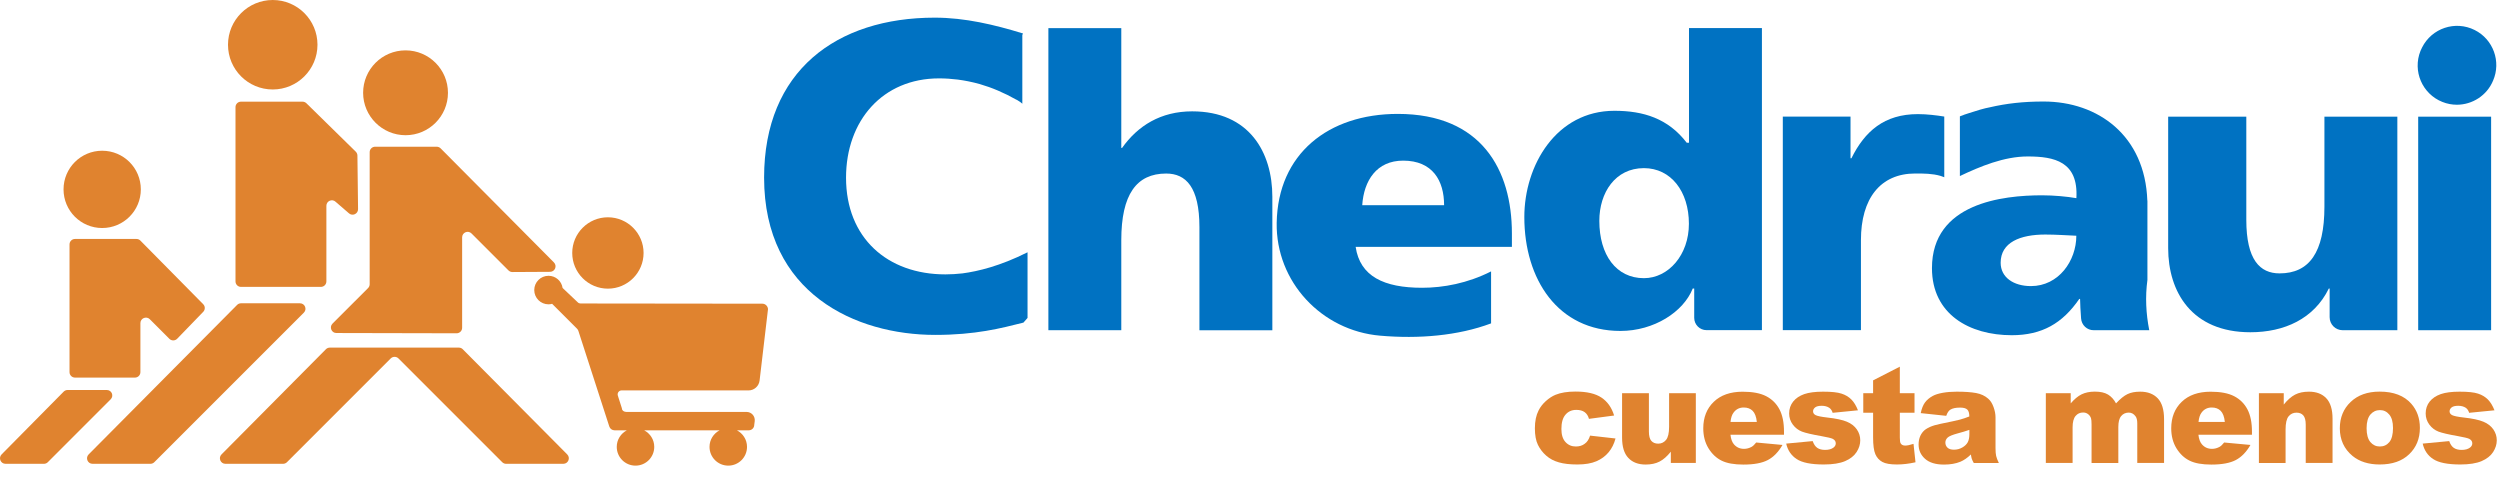 <svg width="130" height="25" viewBox="0 0 130 25" fill="none" xmlns="http://www.w3.org/2000/svg">
<g clip-path="url(#clip0_349_1027)">
<path d="M15.599 15.771H12.533C12.458 15.771 12.384 15.8 12.33 15.855L4.609 23.63C4.43 23.812 4.557 24.118 4.812 24.118H7.821C7.897 24.118 7.97 24.088 8.024 24.034L15.8 16.258C15.981 16.079 15.854 15.771 15.599 15.771Z" fill="#E0832F"/>
<path d="M5.554 20.28H3.515C3.439 20.28 3.366 20.31 3.312 20.364L3.157 20.521L0.083 23.63C-0.095 23.812 0.032 24.118 0.287 24.118H2.285C2.361 24.118 2.434 24.088 2.486 24.034L5.752 20.767C5.936 20.586 5.809 20.28 5.554 20.28Z" fill="#E0832F"/>
<path d="M24.063 18.16C24.009 18.105 23.936 18.076 23.86 18.076H20.878H20.155H17.151C17.076 18.076 17.002 18.105 16.948 18.16L11.518 23.63C11.339 23.812 11.467 24.118 11.721 24.118H14.719C14.795 24.118 14.868 24.088 14.922 24.034L20.317 18.639C20.428 18.528 20.61 18.528 20.721 18.639L26.116 24.034C26.17 24.088 26.243 24.118 26.316 24.118H29.293C29.547 24.118 29.675 23.812 29.496 23.63L24.063 18.16Z" fill="#E0832F"/>
<path d="M7.098 12.426H3.9C3.743 12.426 3.615 12.553 3.615 12.71V19.351C3.615 19.508 3.743 19.635 3.9 19.635H7.017C7.174 19.635 7.301 19.508 7.301 19.351V16.802C7.301 16.548 7.61 16.421 7.789 16.599L8.807 17.618C8.921 17.731 9.102 17.729 9.213 17.615L10.568 16.215C10.676 16.104 10.676 15.925 10.565 15.817L7.299 12.51C7.247 12.456 7.174 12.426 7.098 12.426Z" fill="#E0832F"/>
<path d="M15.729 5.287H12.53C12.373 5.287 12.246 5.414 12.246 5.571V14.633C12.246 14.79 12.373 14.918 12.53 14.918H16.688C16.845 14.918 16.972 14.79 16.972 14.633V10.701C16.972 10.446 17.281 10.319 17.46 10.5L18.131 11.08C18.313 11.261 18.622 11.131 18.619 10.874L18.586 8.09C18.586 8.017 18.556 7.946 18.505 7.892L15.935 5.371C15.878 5.316 15.805 5.287 15.729 5.287Z" fill="#E0832F"/>
<path d="M22.706 7.629H22.157H20.003H19.508C19.351 7.629 19.223 7.757 19.223 7.914V9.065V14.777C19.223 14.852 19.194 14.926 19.139 14.98L17.29 16.829C17.111 17.008 17.238 17.317 17.49 17.317L23.744 17.331C23.901 17.331 24.031 17.203 24.031 17.046V15.199V14.869V12.342C24.031 12.087 24.339 11.96 24.518 12.139L26.441 14.062C26.495 14.116 26.568 14.146 26.644 14.146L28.605 14.135C28.857 14.132 28.984 13.829 28.805 13.647L22.909 7.711C22.855 7.659 22.782 7.629 22.706 7.629Z" fill="#E0832F"/>
<path d="M21.089 7.031C22.308 7.031 23.294 6.042 23.294 4.826C23.294 3.607 22.305 2.619 21.089 2.619C19.87 2.619 18.882 3.607 18.882 4.826C18.884 6.042 19.873 7.031 21.089 7.031Z" fill="#E0832F"/>
<path d="M5.313 11.857C6.424 11.857 7.323 10.958 7.323 9.847C7.323 8.737 6.424 7.838 5.313 7.838C4.203 7.838 3.304 8.737 3.304 9.847C3.304 10.958 4.203 11.857 5.313 11.857Z" fill="#E0832F"/>
<path d="M14.183 4.653C15.467 4.653 16.509 3.61 16.509 2.326C16.509 1.043 15.467 0 14.183 0C12.899 0 11.856 1.043 11.856 2.326C11.856 3.613 12.896 4.653 14.183 4.653Z" fill="#E0832F"/>
<path d="M39.644 15.792L30.189 15.781C30.135 15.781 30.086 15.763 30.048 15.725L29.255 14.974C29.203 14.617 28.897 14.341 28.523 14.341C28.114 14.341 27.781 14.674 27.781 15.083C27.781 15.492 28.114 15.825 28.523 15.825C28.588 15.825 28.651 15.814 28.71 15.798L30.005 17.092C30.037 17.125 30.062 17.163 30.075 17.206L31.684 22.179C31.722 22.295 31.833 22.376 31.955 22.376H32.597C32.285 22.539 32.071 22.861 32.071 23.238C32.071 23.776 32.507 24.213 33.046 24.213C33.585 24.213 34.021 23.776 34.021 23.238C34.021 22.861 33.807 22.539 33.496 22.376H37.42C37.109 22.539 36.895 22.861 36.895 23.238C36.895 23.776 37.331 24.213 37.87 24.213C38.409 24.213 38.845 23.776 38.845 23.238C38.845 22.861 38.631 22.539 38.319 22.376H38.937C39.094 22.376 39.221 22.249 39.221 22.092L39.246 21.897C39.275 21.642 39.078 21.42 38.82 21.42H32.57C32.45 21.42 32.35 21.35 32.342 21.258C32.342 21.247 32.339 21.239 32.337 21.228L32.128 20.573C32.087 20.445 32.174 20.313 32.307 20.302C32.315 20.302 32.32 20.302 32.328 20.302H38.923C39.216 20.302 39.462 20.082 39.498 19.793L39.934 16.096C39.934 16.085 39.936 16.074 39.936 16.063C39.92 15.912 39.795 15.792 39.644 15.792Z" fill="#E0832F"/>
<path d="M31.611 15.01C32.635 15.01 33.466 14.178 33.466 13.154C33.466 12.131 32.635 11.299 31.611 11.299C30.587 11.299 29.756 12.131 29.756 13.154C29.756 14.178 30.585 15.01 31.611 15.01Z" fill="#E0832F"/>
<path d="M61.993 5.79C60.36 5.79 59.166 6.538 58.348 7.692H58.307V1.463H54.516V17.171H58.307V12.491C58.307 10.108 59.098 9.024 60.642 9.024C61.663 9.024 62.37 9.726 62.37 11.811V17.174H66.162V10.235C66.162 7.925 64.967 5.79 61.993 5.79Z" fill="#0072C2"/>
<path d="M72.685 5.923C69.07 5.923 66.448 8.003 66.388 11.586C66.337 14.647 68.718 17.192 71.767 17.455C73.763 17.629 75.808 17.463 77.536 16.816V14.113C76.317 14.731 75.052 14.964 73.948 14.964C71.962 14.964 70.719 14.368 70.494 12.838H78.619V12.136C78.619 8.837 77.04 5.923 72.685 5.923ZM70.836 10.671C70.92 9.395 71.58 8.353 72.964 8.353C74.497 8.353 75.093 9.395 75.093 10.671H70.836Z" fill="#0072C2"/>
<path d="M53.432 13.119C52.002 13.837 50.846 14.11 50.049 14.216C49.754 14.249 49.456 14.268 49.161 14.268C46.144 14.268 43.994 12.372 43.994 9.241C43.994 6.27 45.9 4.076 48.828 4.076C49.158 4.076 49.483 4.098 49.803 4.138C49.873 4.149 49.949 4.16 50.025 4.171C50.044 4.174 50.06 4.176 50.079 4.179C50.242 4.206 50.42 4.241 50.607 4.285C50.64 4.293 50.675 4.301 50.708 4.309C50.783 4.328 50.859 4.347 50.938 4.369C51.582 4.555 52.219 4.826 52.866 5.192V5.186C52.974 5.251 53.083 5.319 53.161 5.395V1.817L53.197 1.741C51.71 1.284 50.179 0.918 48.606 0.918C43.503 0.918 39.733 3.683 39.733 9.235C39.733 15.267 44.503 17.415 48.628 17.415C50.735 17.415 52.043 17.071 53.218 16.776L53.432 16.532V13.119Z" fill="#0072C2"/>
<path d="M100.907 9.146C101.037 9.187 101.102 9.219 101.102 9.219V6.061C100.698 5.996 100.203 5.934 99.731 5.934C97.979 5.934 96.969 6.828 96.273 8.231H96.227V6.064H92.706V17.168H96.769V12.488C96.769 10.319 97.781 9.022 99.593 9.022C100.043 9.022 100.474 9.022 100.907 9.146Z" fill="#0072C2"/>
<path d="M129.538 6.067H125.746V17.171H129.538V6.067Z" fill="#0072C2"/>
<path d="M127.002 5.3C127.251 5.4 127.506 5.446 127.758 5.446C128.556 5.446 129.315 4.973 129.64 4.193C130.068 3.207 129.653 2.045 128.681 1.56C127.674 1.056 126.449 1.465 125.946 2.473C125.924 2.519 125.9 2.57 125.878 2.619C125.873 2.63 125.867 2.643 125.864 2.651C125.447 3.697 125.956 4.883 127.002 5.3Z" fill="#0072C2"/>
<path d="M111.661 10.43C111.544 7.047 109.096 5.279 106.269 5.279C105.193 5.279 104.327 5.382 103.474 5.579C103.181 5.631 102.748 5.763 102.404 5.877C102.306 5.907 102.211 5.937 102.114 5.972V5.977C101.989 6.021 101.908 6.051 101.914 6.051V9.154C102.973 8.653 104.208 8.136 105.44 8.136C106.824 8.136 108.083 8.401 107.972 10.305C107.482 10.219 106.802 10.156 106.185 10.156C104.143 10.156 100.462 10.56 100.462 13.943C100.462 16.348 102.42 17.431 104.611 17.431C106.185 17.431 107.249 16.813 108.121 15.546H108.164C108.164 15.803 108.191 16.177 108.216 16.556C108.238 16.903 108.527 17.176 108.877 17.171H111.761C111.59 16.302 111.547 15.43 111.666 14.557V10.43H111.661ZM105.608 14.877C104.714 14.877 104.034 14.43 104.034 13.664C104.034 12.599 105.055 12.196 106.353 12.196C106.927 12.196 107.479 12.239 107.969 12.258C107.969 13.558 107.054 14.877 105.608 14.877Z" fill="#0072C2"/>
<path d="M87.828 7.421H87.709C86.742 6.161 85.461 5.761 83.95 5.761C80.925 5.761 79.265 8.596 79.265 11.286C79.265 14.522 81.009 17.209 84.264 17.209C86.008 17.209 87.541 16.22 88.023 15.002H88.099V16.526C88.099 16.881 88.386 17.168 88.741 17.168H91.62V1.46H87.828V7.421ZM85.483 14.465C84.037 14.465 83.165 13.252 83.165 11.486C83.165 10.018 83.993 8.743 85.483 8.743C86.889 8.743 87.823 9.956 87.823 11.635C87.826 13.252 86.761 14.465 85.483 14.465Z" fill="#0072C2"/>
<path d="M120.87 10.747C120.87 13.13 120.079 14.216 118.538 14.216C117.517 14.216 116.808 13.515 116.808 11.429V6.067H112.745V12.903C112.745 15.175 113.969 17.277 117.019 17.277C118.779 17.277 120.326 16.583 121.098 15.004H121.141V16.494C121.141 16.868 121.444 17.171 121.818 17.171H124.662V6.067H120.87V10.747Z" fill="#0072C2"/>
<path d="M82.685 22.652L84.007 22.801C83.934 23.078 83.815 23.316 83.65 23.516C83.484 23.717 83.27 23.874 83.013 23.985C82.756 24.096 82.425 24.153 82.027 24.153C81.643 24.153 81.323 24.118 81.066 24.044C80.808 23.971 80.589 23.858 80.405 23.695C80.221 23.535 80.077 23.346 79.972 23.132C79.866 22.915 79.814 22.628 79.814 22.273C79.814 21.899 79.879 21.591 80.007 21.342C80.099 21.16 80.226 20.998 80.389 20.851C80.551 20.708 80.716 20.599 80.887 20.529C81.158 20.418 81.504 20.361 81.927 20.361C82.517 20.361 82.97 20.467 83.281 20.678C83.593 20.889 83.809 21.198 83.934 21.607L82.626 21.78C82.585 21.626 82.509 21.509 82.401 21.431C82.293 21.352 82.149 21.314 81.965 21.314C81.735 21.314 81.548 21.396 81.407 21.561C81.263 21.726 81.193 21.975 81.193 22.308C81.193 22.606 81.263 22.831 81.404 22.985C81.545 23.14 81.724 23.218 81.943 23.218C82.125 23.218 82.279 23.172 82.401 23.078C82.531 22.991 82.623 22.847 82.685 22.652Z" fill="#E0832F"/>
<path d="M88.18 24.074H86.883V23.487C86.69 23.728 86.495 23.901 86.298 24.001C86.1 24.104 85.859 24.156 85.572 24.156C85.19 24.156 84.889 24.042 84.673 23.812C84.456 23.584 84.348 23.232 84.348 22.755V20.448H85.743V22.441C85.743 22.669 85.786 22.831 85.87 22.926C85.954 23.021 86.073 23.07 86.225 23.07C86.39 23.07 86.525 23.007 86.633 22.877C86.739 22.75 86.793 22.523 86.793 22.192V20.448H88.183V24.074H88.18Z" fill="#E0832F"/>
<path d="M92.768 22.607H89.984C90.008 22.829 90.071 22.997 90.165 23.105C90.301 23.262 90.474 23.34 90.691 23.34C90.826 23.34 90.956 23.305 91.081 23.238C91.157 23.194 91.238 23.118 91.322 23.01L92.69 23.137C92.481 23.5 92.227 23.763 91.931 23.92C91.636 24.077 91.211 24.158 90.658 24.158C90.179 24.158 89.8 24.091 89.526 23.955C89.25 23.82 89.023 23.606 88.841 23.311C88.66 23.015 88.57 22.669 88.57 22.271C88.57 21.705 88.752 21.244 89.115 20.895C89.478 20.545 89.979 20.369 90.618 20.369C91.138 20.369 91.547 20.448 91.847 20.605C92.148 20.762 92.376 20.99 92.533 21.288C92.69 21.585 92.768 21.973 92.768 22.452V22.607ZM91.355 21.94C91.327 21.672 91.254 21.48 91.138 21.363C91.021 21.247 90.867 21.19 90.675 21.19C90.455 21.19 90.277 21.277 90.147 21.453C90.063 21.561 90.008 21.724 89.987 21.94H91.355Z" fill="#E0832F"/>
<path d="M92.882 23.067L94.26 22.937C94.317 23.102 94.396 23.218 94.499 23.289C94.602 23.359 94.737 23.395 94.908 23.395C95.094 23.395 95.238 23.354 95.341 23.275C95.419 23.216 95.46 23.143 95.46 23.053C95.46 22.953 95.409 22.877 95.303 22.82C95.227 22.782 95.029 22.734 94.707 22.677C94.225 22.593 93.889 22.514 93.703 22.444C93.516 22.371 93.356 22.252 93.228 22.081C93.101 21.91 93.036 21.715 93.036 21.499C93.036 21.26 93.107 21.055 93.245 20.881C93.383 20.708 93.575 20.581 93.819 20.494C94.063 20.41 94.388 20.367 94.799 20.367C95.233 20.367 95.549 20.399 95.755 20.467C95.961 20.532 96.132 20.635 96.27 20.773C96.408 20.911 96.522 21.101 96.614 21.336L95.298 21.466C95.263 21.35 95.206 21.266 95.127 21.209C95.019 21.136 94.886 21.101 94.732 21.101C94.575 21.101 94.461 21.128 94.388 21.184C94.317 21.241 94.279 21.309 94.279 21.388C94.279 21.477 94.325 21.542 94.415 21.588C94.507 21.634 94.704 21.675 95.008 21.71C95.471 21.761 95.812 21.834 96.037 21.929C96.262 22.021 96.435 22.157 96.554 22.327C96.674 22.501 96.733 22.69 96.733 22.896C96.733 23.105 96.671 23.308 96.543 23.506C96.416 23.703 96.219 23.86 95.948 23.977C95.677 24.093 95.306 24.153 94.837 24.153C94.176 24.153 93.705 24.058 93.424 23.869C93.142 23.684 92.96 23.413 92.882 23.067Z" fill="#E0832F"/>
<path d="M98.791 19.067V20.445H99.555V21.463H98.791V22.747C98.791 22.902 98.804 23.005 98.834 23.053C98.88 23.132 98.959 23.17 99.073 23.17C99.175 23.17 99.319 23.14 99.503 23.08L99.606 24.039C99.262 24.115 98.943 24.153 98.645 24.153C98.298 24.153 98.043 24.11 97.881 24.02C97.718 23.931 97.597 23.798 97.518 23.617C97.439 23.435 97.401 23.143 97.401 22.739V21.463H96.89V20.445H97.401V19.779L98.791 19.067Z" fill="#E0832F"/>
<path d="M101.205 21.623L99.878 21.482C99.926 21.25 99.999 21.068 100.094 20.935C100.189 20.803 100.325 20.686 100.503 20.589C100.631 20.518 100.807 20.464 101.029 20.424C101.251 20.386 101.492 20.367 101.752 20.367C102.169 20.367 102.502 20.391 102.754 20.437C103.006 20.483 103.217 20.581 103.385 20.73C103.504 20.832 103.596 20.976 103.664 21.166C103.732 21.352 103.767 21.531 103.767 21.704V23.305C103.767 23.476 103.778 23.608 103.799 23.706C103.821 23.803 103.867 23.925 103.94 24.077H102.637C102.586 23.985 102.551 23.912 102.535 23.863C102.518 23.814 102.502 23.738 102.486 23.633C102.304 23.809 102.123 23.933 101.944 24.009C101.698 24.11 101.413 24.158 101.088 24.158C100.655 24.158 100.327 24.058 100.102 23.858C99.878 23.657 99.767 23.411 99.767 23.116C99.767 22.839 99.848 22.614 100.008 22.436C100.17 22.257 100.468 22.127 100.901 22.04C101.421 21.935 101.76 21.862 101.914 21.821C102.069 21.778 102.234 21.724 102.405 21.656C102.405 21.485 102.369 21.366 102.299 21.298C102.228 21.23 102.104 21.195 101.928 21.195C101.7 21.195 101.53 21.23 101.416 21.304C101.329 21.358 101.259 21.466 101.205 21.623ZM102.41 22.352C102.218 22.419 102.02 22.479 101.811 22.533C101.53 22.609 101.351 22.682 101.275 22.755C101.197 22.831 101.159 22.915 101.159 23.013C101.159 23.121 101.197 23.21 101.272 23.281C101.348 23.351 101.459 23.384 101.608 23.384C101.763 23.384 101.906 23.346 102.039 23.27C102.172 23.194 102.266 23.102 102.323 22.996C102.38 22.888 102.407 22.747 102.407 22.574V22.352H102.41Z" fill="#E0832F"/>
<path d="M106.38 20.448H107.677V20.976C107.864 20.757 108.054 20.597 108.243 20.505C108.433 20.413 108.663 20.364 108.931 20.364C109.221 20.364 109.448 20.415 109.619 20.518C109.787 20.621 109.925 20.773 110.033 20.976C110.253 20.74 110.451 20.578 110.629 20.494C110.808 20.407 111.03 20.367 111.293 20.367C111.68 20.367 111.983 20.483 112.203 20.713C112.422 20.944 112.531 21.306 112.531 21.797V24.074H111.138V22.008C111.138 21.843 111.106 21.721 111.044 21.642C110.952 21.518 110.835 21.455 110.697 21.455C110.534 21.455 110.402 21.515 110.302 21.634C110.201 21.753 110.153 21.943 110.153 22.206V24.077H108.761V22.078C108.761 21.919 108.752 21.81 108.733 21.753C108.704 21.661 108.652 21.588 108.579 21.534C108.506 21.477 108.419 21.45 108.322 21.45C108.162 21.45 108.029 21.51 107.929 21.631C107.826 21.753 107.775 21.951 107.775 22.225V24.074H106.383V20.448H106.38Z" fill="#E0832F"/>
<path d="M117.102 22.607H114.318C114.342 22.829 114.405 22.997 114.5 23.105C114.635 23.262 114.808 23.34 115.025 23.34C115.16 23.34 115.29 23.305 115.415 23.238C115.491 23.194 115.572 23.118 115.656 23.01L117.024 23.137C116.815 23.5 116.561 23.763 116.265 23.92C115.97 24.077 115.545 24.158 114.992 24.158C114.513 24.158 114.134 24.091 113.86 23.955C113.584 23.82 113.357 23.606 113.175 23.311C112.994 23.015 112.904 22.669 112.904 22.271C112.904 21.705 113.086 21.244 113.449 20.895C113.812 20.545 114.313 20.369 114.952 20.369C115.472 20.369 115.881 20.448 116.181 20.605C116.482 20.762 116.71 20.99 116.867 21.288C117.024 21.585 117.102 21.973 117.102 22.452V22.607ZM115.691 21.94C115.664 21.672 115.591 21.48 115.475 21.363C115.358 21.247 115.204 21.19 115.011 21.19C114.792 21.19 114.613 21.277 114.483 21.453C114.399 21.561 114.345 21.724 114.323 21.94H115.691Z" fill="#E0832F"/>
<path d="M117.463 20.448H118.755V21.038C118.947 20.797 119.145 20.624 119.342 20.521C119.54 20.418 119.781 20.367 120.066 20.367C120.45 20.367 120.751 20.48 120.967 20.71C121.184 20.938 121.292 21.293 121.292 21.77V24.074H119.898V22.081C119.898 21.854 119.854 21.694 119.77 21.599C119.686 21.504 119.567 21.458 119.416 21.458C119.248 21.458 119.11 21.523 119.007 21.65C118.901 21.778 118.85 22.008 118.85 22.335V24.077H117.463V20.448Z" fill="#E0832F"/>
<path d="M121.671 22.271C121.671 21.718 121.858 21.26 122.232 20.903C122.605 20.545 123.109 20.364 123.743 20.364C124.469 20.364 125.016 20.575 125.387 20.995C125.685 21.334 125.834 21.751 125.834 22.249C125.834 22.807 125.649 23.265 125.278 23.619C124.907 23.977 124.398 24.153 123.745 24.153C123.163 24.153 122.692 24.004 122.332 23.709C121.893 23.346 121.671 22.864 121.671 22.271ZM123.063 22.268C123.063 22.59 123.128 22.831 123.258 22.986C123.388 23.14 123.553 23.218 123.751 23.218C123.951 23.218 124.117 23.143 124.244 22.991C124.371 22.839 124.436 22.593 124.436 22.257C124.436 21.943 124.371 21.71 124.241 21.556C124.111 21.401 123.951 21.325 123.759 21.325C123.556 21.325 123.391 21.404 123.258 21.558C123.131 21.71 123.063 21.948 123.063 22.268Z" fill="#E0832F"/>
<path d="M125.98 23.067L127.359 22.937C127.416 23.102 127.494 23.218 127.597 23.289C127.7 23.359 127.836 23.395 128.006 23.395C128.193 23.395 128.337 23.354 128.44 23.275C128.518 23.216 128.559 23.143 128.559 23.053C128.559 22.953 128.507 22.877 128.402 22.82C128.326 22.782 128.128 22.734 127.806 22.677C127.324 22.593 126.988 22.514 126.801 22.444C126.614 22.371 126.454 22.252 126.327 22.081C126.2 21.91 126.135 21.715 126.135 21.499C126.135 21.26 126.205 21.055 126.343 20.881C126.482 20.708 126.674 20.581 126.918 20.494C127.161 20.41 127.486 20.367 127.898 20.367C128.331 20.367 128.648 20.399 128.854 20.467C129.06 20.532 129.23 20.635 129.369 20.773C129.507 20.911 129.62 21.101 129.713 21.336L128.396 21.466C128.361 21.35 128.304 21.266 128.226 21.209C128.117 21.136 127.985 21.101 127.83 21.101C127.673 21.101 127.559 21.128 127.486 21.184C127.416 21.241 127.378 21.309 127.378 21.388C127.378 21.477 127.424 21.542 127.513 21.588C127.605 21.634 127.803 21.675 128.107 21.71C128.57 21.761 128.911 21.834 129.136 21.929C129.36 22.021 129.534 22.157 129.653 22.327C129.772 22.501 129.832 22.69 129.832 22.896C129.832 23.105 129.769 23.308 129.642 23.506C129.515 23.703 129.317 23.86 129.046 23.977C128.775 24.093 128.404 24.153 127.936 24.153C127.275 24.153 126.804 24.058 126.522 23.869C126.238 23.684 126.059 23.413 125.98 23.067Z" fill="#E0832F"/>
</g>
<defs>
<clipPath id="clip0_349_1027">
<rect width="130" height="24.375" fill="white"/>
</clipPath>
</defs>
</svg>
